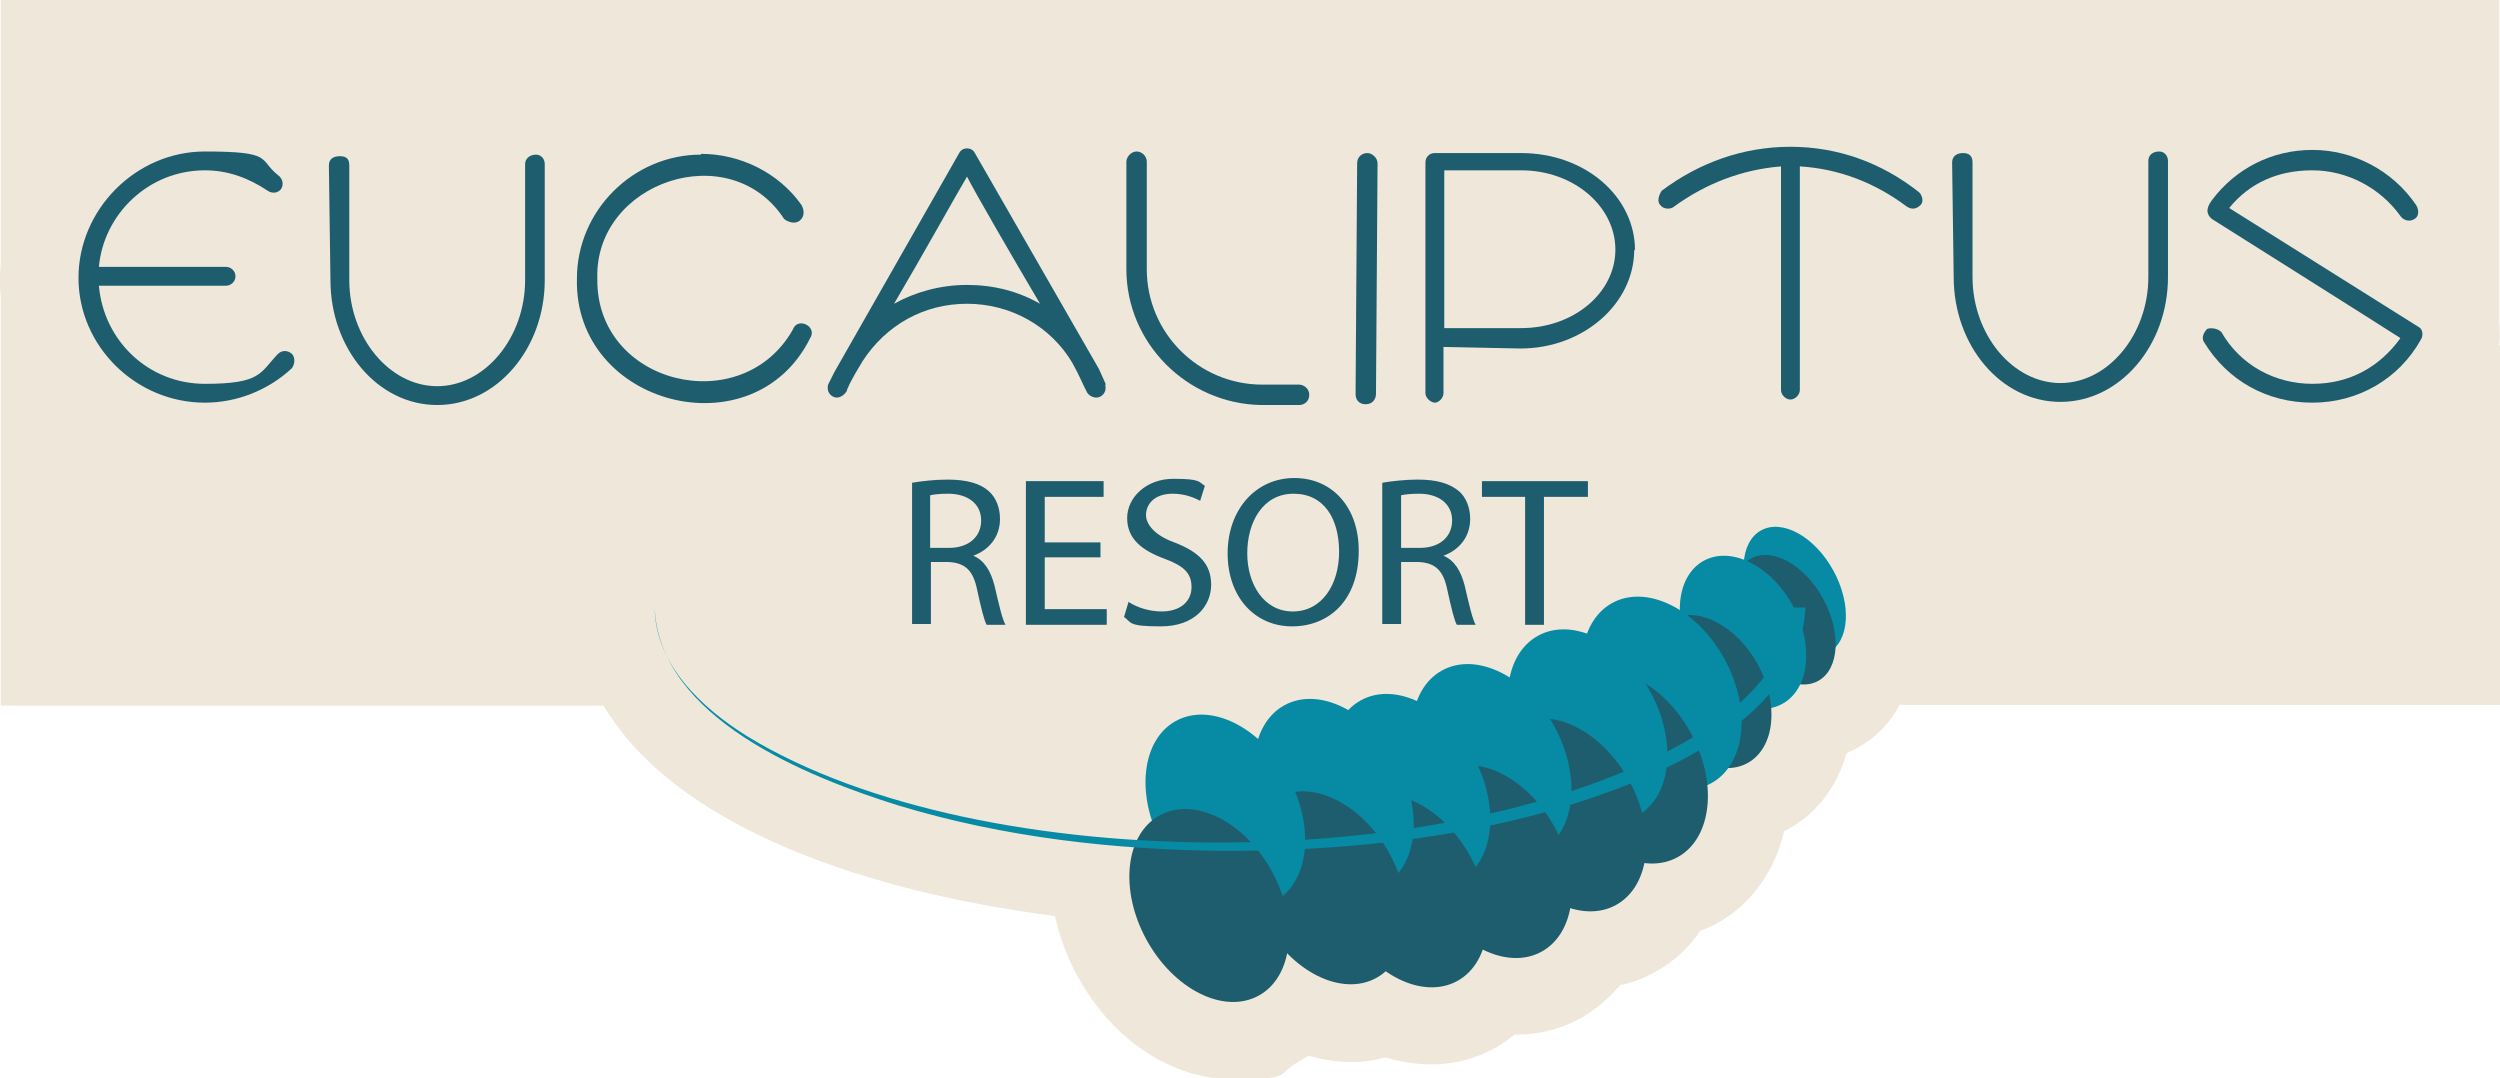 <svg xmlns="http://www.w3.org/2000/svg" id="Capa_2" viewBox="0 0 318.5 137.4"><defs><style>      .st0 {        fill: #efe7da;      }      .st1 {        fill: #1e5d6e;      }      .st2 {        fill: #078ba4;      }    </style></defs><g id="Capa_5"><path class="st0" d="M318.4,44c.1-1,.1-2,0-3V0H.1v32.9c0,.8-.1,1.7-.1,2.5s0,1.7.1,2.5v52h76.8c3.6,6.1,10.6,12.8,24,18.4,9.6,4,21.1,6.8,33.5,8.4.6,2.6,1.5,5.2,2.9,7.7,4.4,8.1,12,13.1,19.8,13.1s5.6-.7,8.1-2.1c.5-.3,1-.6,1.5-.9,1.8.5,3.6.8,5.4.8s3-.2,4.4-.6c1.9.6,3.9.9,5.9.9,2.8,0,5.6-.7,8.1-2.1.9-.5,1.7-1.1,2.5-1.7,0,0,.2,0,.3,0,2.8,0,5.6-.7,8.1-2.1,1.9-1.1,3.6-2.5,5-4.2,1.6-.3,3.1-.9,4.5-1.7,2.4-1.3,4.3-3.1,5.7-5.2.8-.3,1.5-.6,2.2-1,4.3-2.4,7.3-6.6,8.5-11.7l.4-.2c3.7-2,6.3-5.4,7.5-9.6,0,0,.1-.2.2-.2.4-.2.8-.4,1.2-.6,2.4-1.3,4.2-3.2,5.4-5.5h76.6v-45.8h0Z"></path><g><path class="st1" d="M116.2,61.5c1.2-.2,2.9-.4,4.5-.4,2.5,0,4.2.5,5.3,1.5.9.8,1.4,2.1,1.4,3.5,0,2.4-1.5,4-3.4,4.7h0c1.4.6,2.2,1.9,2.7,3.8.6,2.6,1,4.3,1.4,5h-2.4c-.3-.5-.7-2.1-1.2-4.4-.5-2.5-1.5-3.5-3.7-3.6h-2.2v7.9h-2.4v-18h0ZM118.5,69.8h2.4c2.5,0,4.1-1.4,4.1-3.5s-1.7-3.4-4.2-3.4c-1.1,0-1.9.1-2.3.2,0,0,0,6.7,0,6.7Z"></path><path class="st1" d="M140.2,71h-7.1v6.6h7.9v2h-10.3v-18.3h9.9v2h-7.5v5.8h7.1v1.9Z"></path><path class="st1" d="M143.8,76.7c1.1.7,2.6,1.2,4.2,1.2,2.4,0,3.8-1.3,3.8-3.1s-1-2.7-3.4-3.6c-3-1.1-4.8-2.6-4.8-5.2s2.4-5,5.9-5,3.2.4,4,.9l-.6,1.9c-.6-.3-1.8-.9-3.5-.9-2.5,0-3.4,1.5-3.4,2.7s1.1,2.6,3.6,3.5c3.1,1.2,4.7,2.7,4.7,5.4s-2.1,5.3-6.4,5.3-3.7-.5-4.7-1.2l.6-2h0Z"></path><path class="st1" d="M173.1,70.2c0,6.3-3.8,9.6-8.5,9.6s-8.2-3.7-8.2-9.3,3.6-9.6,8.5-9.6,8.2,3.8,8.2,9.2ZM158.9,70.5c0,3.9,2.1,7.4,5.8,7.4s5.9-3.4,5.9-7.6-1.9-7.4-5.8-7.4-5.9,3.6-5.9,7.6Z"></path><path class="st1" d="M176.1,61.5c1.2-.2,2.9-.4,4.5-.4,2.5,0,4.1.5,5.3,1.5.9.8,1.4,2.1,1.4,3.5,0,2.4-1.5,4-3.4,4.7h0c1.4.6,2.2,1.9,2.7,3.8.6,2.6,1,4.3,1.4,5h-2.4c-.3-.5-.7-2.1-1.2-4.4-.5-2.5-1.5-3.5-3.7-3.6h-2.2v7.9h-2.4v-18h0ZM178.5,69.8h2.4c2.5,0,4.1-1.4,4.1-3.5s-1.7-3.4-4.2-3.4c-1.1,0-1.9.1-2.3.2v6.7Z"></path><path class="st1" d="M194.4,63.3h-5.6v-2h13.5v2h-5.6v16.3h-2.4v-16.3Z"></path></g><g><path class="st1" d="M37.2,46.9c-3,2.8-7,4.4-11.1,4.4-8.8,0-16.1-7.2-16.1-15.9s7.3-16.1,16.1-16.1,6.8,1,9.3,3c.6.4.8,1.2.4,1.8-.4.5-1.1.6-1.7.2-2.4-1.6-5-2.6-8-2.6-7.2,0-12.9,5.6-13.5,12.3h16.2c.6,0,1.2.5,1.2,1.2s-.6,1.2-1.2,1.2H12.6c.6,7,6.3,12.5,13.5,12.5s7-1.4,9.3-3.8c.6-.6,1.4-.4,1.8,0,.4.4.4,1.2,0,1.8h0Z"></path><path class="st1" d="M68.3,19.7c.6,0,1.1.5,1.1,1.2v14.8c0,8.7-6.1,15.9-13.7,15.9s-13.6-7.2-13.6-15.9l-.2-14.6c0-.8.5-1.2,1.4-1.2s1.2.4,1.2,1.2v14.6c0,7.3,5.1,13.5,11.2,13.5s11.2-6.2,11.2-13.5v-14.8c0-.7.6-1.2,1.4-1.2h0Z"></path><path class="st1" d="M89.3,19.6c5,0,9.9,2.4,12.8,6.5.4.7.4,1.5-.2,2-.6.5-1.5.2-2-.2-6.9-10.6-24.2-4.7-23.8,7.6-.2,13.5,18.4,18,24.9,6.5.6-1.7,3.2-.4,2.2,1.1-7.2,14.5-30.1,8.6-29.7-7.6,0-8.7,7.2-15.8,15.8-15.8h0Z"></path><path class="st1" d="M140.8,49c.2.8-.2,1.4-.8,1.6-.6.2-1.4-.2-1.6-.8-.2-.3-.9-2-1.8-3.6-2.8-4.7-7.9-7.5-13.4-7.5s-10.3,2.7-13.3,7.3c-1.6,2.6-2.1,3.8-2,3.8-.4.6-1,1-1.6.8-.6-.2-1-.8-.8-1.6l.8-1.6,15.9-27.9c.2-.4.6-.6,1-.6s.8.2,1,.6l15.8,27.5.9,2h0ZM132.5,38.7c-3.6-6.1-8.3-14.2-9.3-16.2-1.2,2-5.7,10.1-9.3,16.2,2.7-1.5,5.9-2.4,9.3-2.4s6.5.8,9.3,2.4Z"></path><path class="st1" d="M160.6,51.6c-9.4-.2-17.1-7.9-17.1-17.3v-13.7c0-.6.6-1.3,1.3-1.3s1.3.6,1.3,1.3v13.7c0,8.1,6.6,14.7,14.7,14.7h4.7c.6,0,1.3.5,1.3,1.3s-.6,1.3-1.3,1.3h-5Z"></path><path class="st1" d="M174.2,19.5c.6,0,1.3.6,1.3,1.3l-.2,29.4c0,.6-.4,1.3-1.3,1.3s-1.3-.6-1.3-1.3l.2-29.4c0-.8.6-1.3,1.3-1.3Z"></path><path class="st1" d="M208.2,31.8c0,6.9-6.5,12.6-14.5,12.6l-9.8-.2v5.9c0,.6-.6,1.2-1.1,1.2s-1.2-.6-1.2-1.2v-7.2c0,0,0-22.2,0-22.2,0-.6.4-1.2,1.2-1.2h11c8.1,0,14.5,5.5,14.5,12.4h0ZM205.8,31.8c0-5.5-5.3-10.1-12-10.1h-9.8v20.1h9.8c6.7,0,12-4.5,12-10Z"></path><path class="st1" d="M228.1,18.7c6,0,11.6,2,16.4,5.8.4.4.6,1.2.2,1.6-.6.6-1.2.6-1.8.2-4-3-8.6-4.8-13.6-5.1v28.5c0,.6-.6,1.2-1.2,1.2s-1.2-.6-1.2-1.2v-28.5c-5,.4-9.6,2.2-13.6,5.1-.4.4-1.4.4-1.8-.2-.4-.4-.2-1.2.2-1.8,4.8-3.6,10.4-5.6,16.4-5.6h0Z"></path><path class="st1" d="M275.1,19.3c.6,0,1.1.5,1.1,1.2v14.8c0,8.7-6.1,15.9-13.7,15.9s-13.6-7.2-13.6-15.9l-.2-14.6c0-.8.6-1.2,1.4-1.2s1.2.4,1.2,1.2v14.6c0,7.3,5.1,13.5,11.2,13.5s11.2-6.2,11.2-13.5v-14.8c0-.7.5-1.2,1.4-1.2h0Z"></path><path class="st1" d="M305.7,43c-2-1.3-23.9-15.1-23.9-15.1-.6-.5-.9-1.2,0-2.4,3-4,7.6-6.4,12.8-6.4s10.2,2.6,13.2,7c.4.6.4,1.5-.2,1.8-.6.4-1.4.2-1.8-.4-2.6-3.6-6.8-5.8-11.2-5.8s-8,1.6-10.6,4.8l24.2,15.2c.4.2.6,1,.2,1.6-2.8,5-8,8-13.8,8s-10.8-2.8-13.8-7.7c-.4-.6,0-1.3.4-1.7.6-.2,1.4,0,1.8.4,2.4,4.2,6.8,6.6,11.6,6.6s8.6-2.2,11.2-5.8h0Z"></path></g><g><g><ellipse class="st2" cx="228.6" cy="75.2" rx="5.6" ry="8.9" transform="translate(-7.9 119.6) rotate(-28.8)"></ellipse><ellipse class="st1" cx="227.3" cy="78.8" rx="5.6" ry="8.9" transform="translate(-9.8 119.4) rotate(-28.8)"></ellipse><ellipse class="st2" cx="222.1" cy="80.4" rx="7.2" ry="10.4" transform="translate(-11.3 117.1) rotate(-28.8)"></ellipse><ellipse class="st1" cx="217.6" cy="87.9" rx="7.2" ry="10.4" transform="translate(-15.4 115.9) rotate(-28.8)"></ellipse><ellipse class="st2" cx="211.7" cy="88.2" rx="9.1" ry="13.1" transform="translate(-16.3 113) rotate(-28.8)"></ellipse><ellipse class="st1" cx="207.4" cy="97.5" rx="9.1" ry="13.1" transform="translate(-21.3 112.2) rotate(-28.8)"></ellipse><ellipse class="st2" cx="202.2" cy="92.3" rx="9.1" ry="13.1" transform="translate(-19.4 109) rotate(-28.8)"></ellipse><ellipse class="st1" cx="199.6" cy="103.7" rx="9.1" ry="13.1" transform="translate(-25.3 109.1) rotate(-28.8)"></ellipse><ellipse class="st2" cx="190" cy="96.8" rx="9.1" ry="13.1" transform="translate(-23.1 103.6) rotate(-28.8)"></ellipse><ellipse class="st1" cx="190.1" cy="109.6" rx="9.1" ry="13.1" transform="translate(-29.3 105.3) rotate(-28.8)"></ellipse><ellipse class="st2" cx="179.7" cy="100.5" rx="9.1" ry="13.1" transform="translate(-26.2 99.2) rotate(-28.8)"></ellipse><ellipse class="st1" cx="179.3" cy="113.4" rx="9.1" ry="13.1" transform="translate(-32.4 100.5) rotate(-28.8)"></ellipse><ellipse class="st2" cx="169.9" cy="101.2" rx="9.1" ry="13.1" transform="translate(-27.7 94.5) rotate(-28.8)"></ellipse><ellipse class="st1" cx="169" cy="113" rx="9.1" ry="13.1" transform="translate(-33.5 95.5) rotate(-28.8)"></ellipse><ellipse class="st2" cx="156.1" cy="103.2" rx="9.1" ry="13.1" transform="translate(-30.4 88.1) rotate(-28.8)"></ellipse><ellipse class="st1" cx="154" cy="115.2" rx="9.1" ry="13.1" transform="translate(-36.4 88.6) rotate(-28.8)"></ellipse></g><path class="st2" d="M230,77.5c-.7,14.6-19.9,22.1-31.8,25.6-13.6,3.9-27.8,5.3-42,5.3-14.1-.1-28.3-1.7-41.8-5.8-11.5-3.6-30.4-11.1-31-25.2.1,7.3,6,12.8,11.8,16.4,29.9,18.3,92,18,121.7-.6,5.5-3.6,11.1-8.9,11.2-15.8h1.9,0Z"></path></g></g></svg>